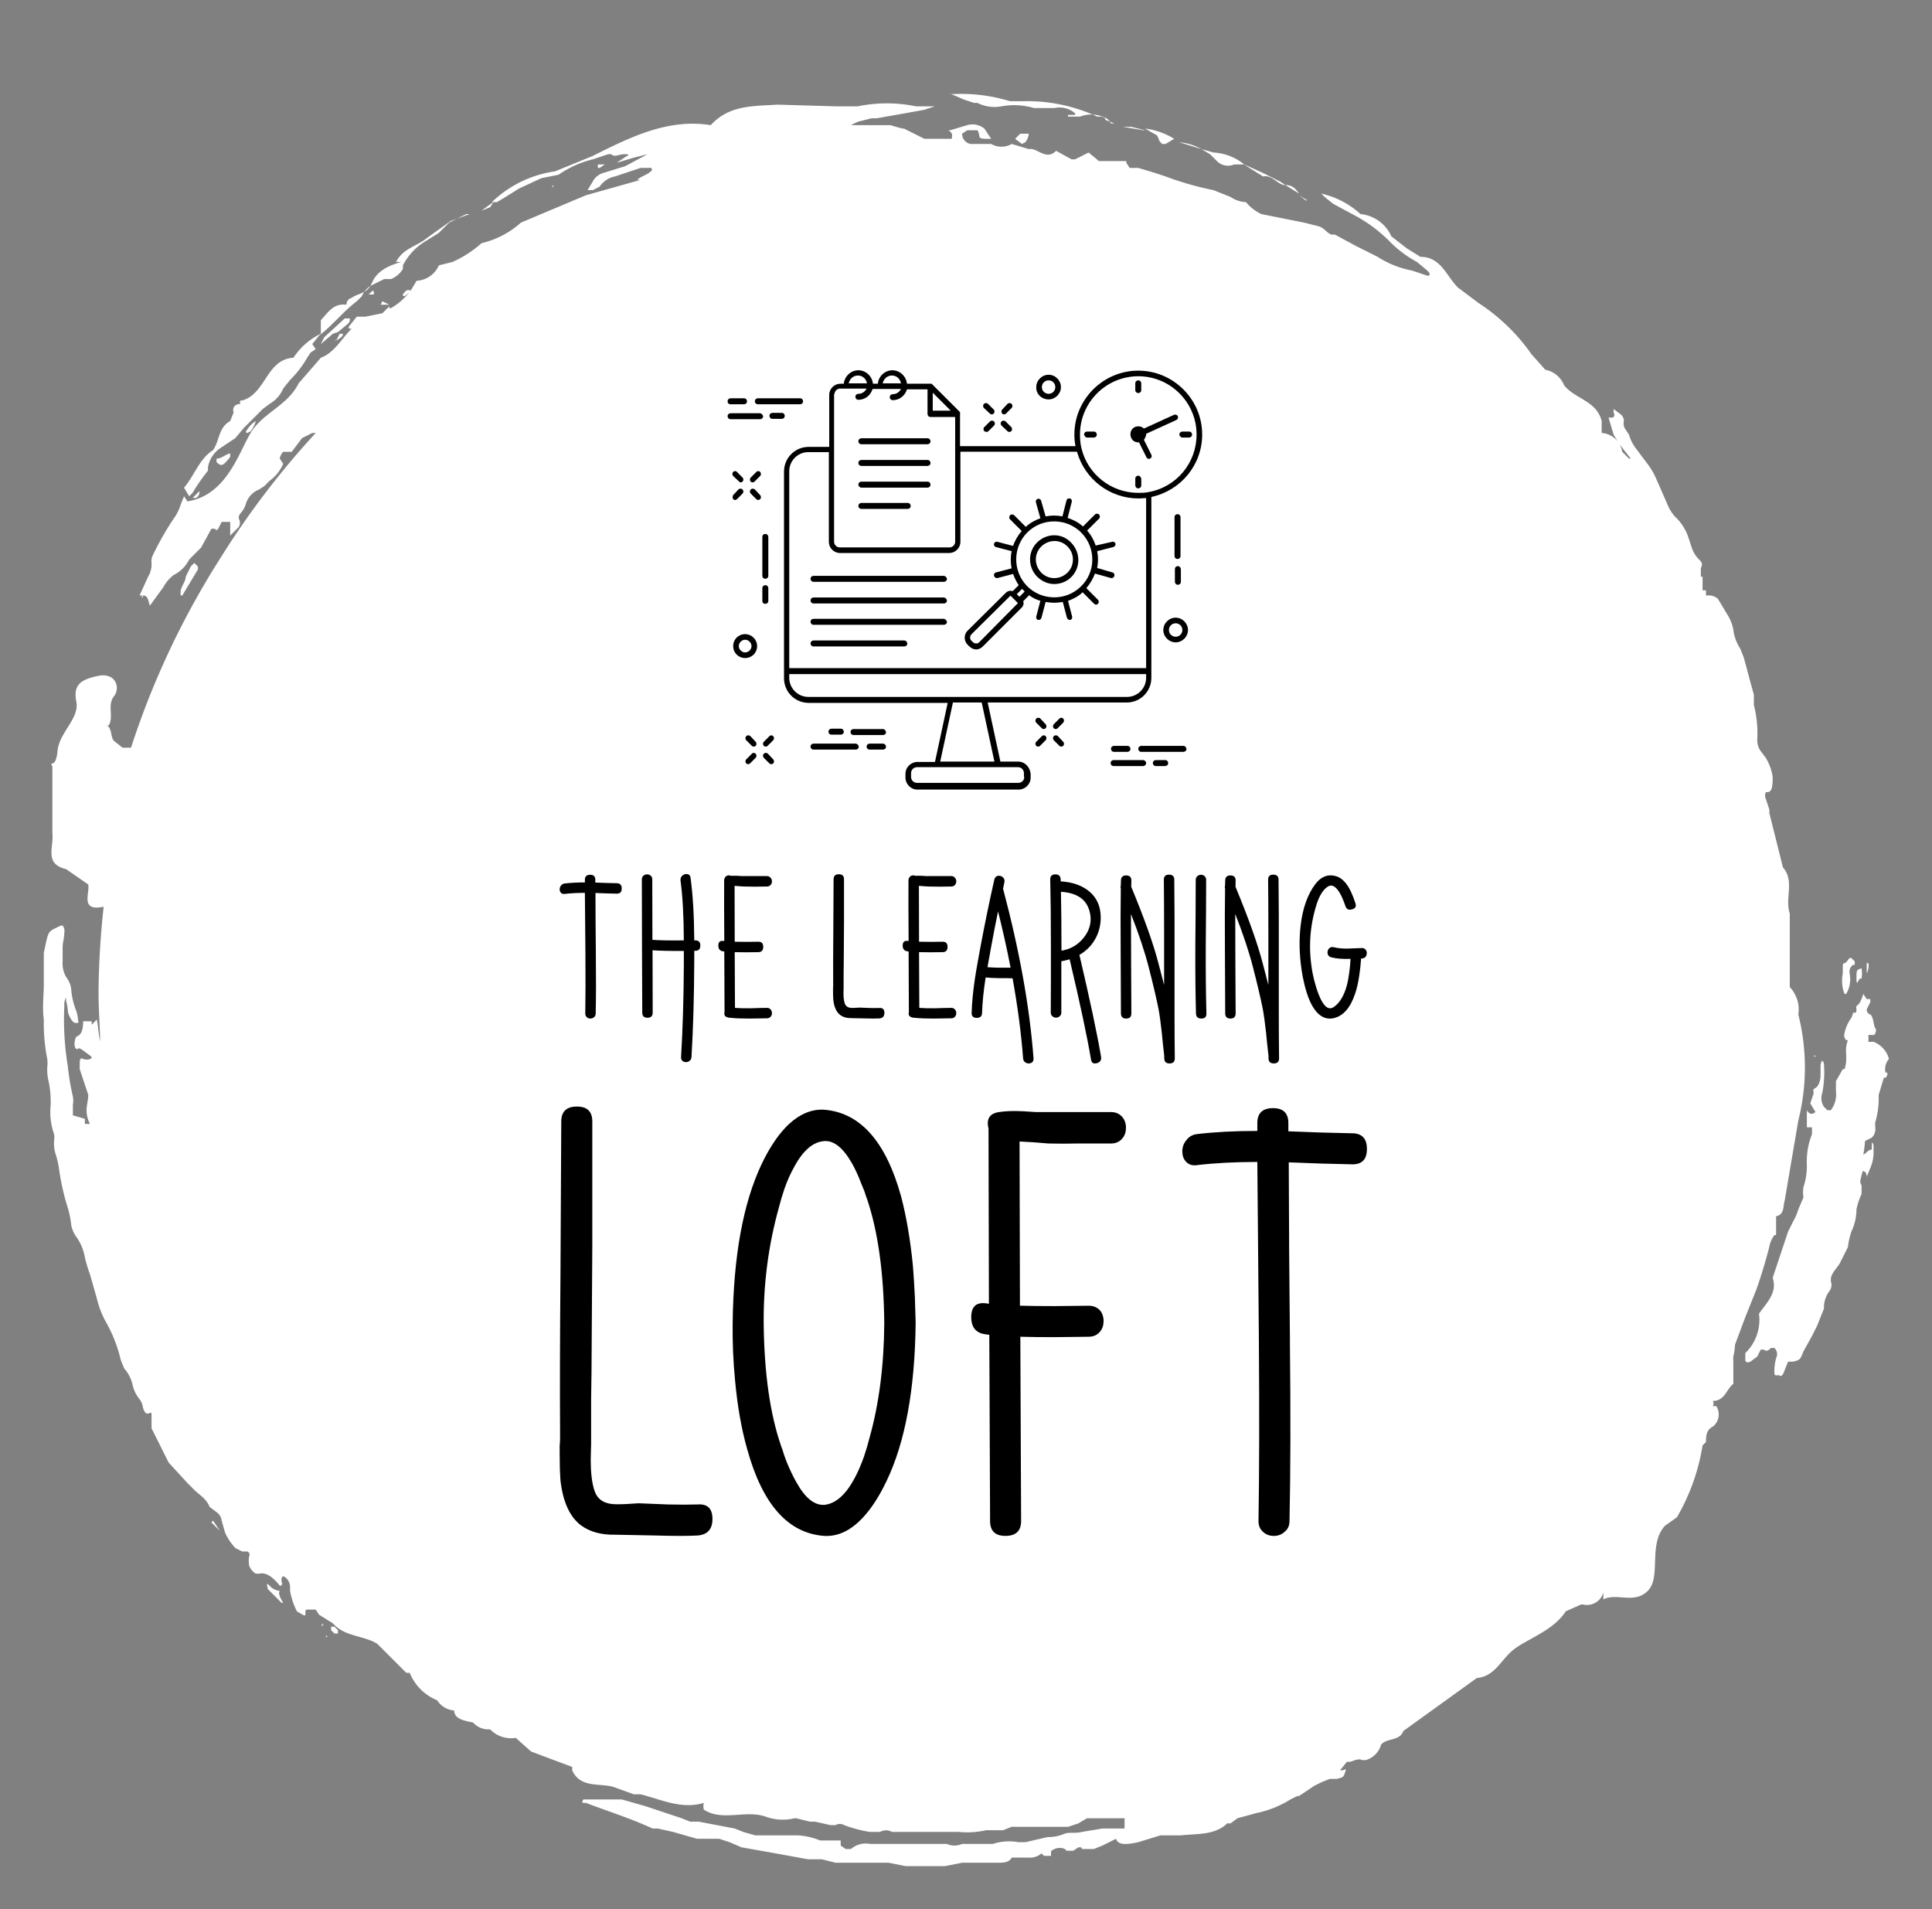 
        <svg xmlns="http://www.w3.org/2000/svg" xmlns:xlink="http://www.w3.org/1999/xlink" version="1.1" width="3139.933" height="3102.568" viewBox="0 0 3139.933 3102.568">
			
			<rect x="0" y="0" width="3139.933" height="3102.568" fill="#808080" stroke="none"/>
			
			<g transform="scale(6.997) translate(10, 10)">
				<defs id="SvgjsDefs1024"/><g id="SvgjsG1025" featureKey="rootContainer" transform="matrix(3.972,0,0,3.972,-0.221,0)" fill="#fff"><g xmlns="http://www.w3.org/2000/svg"><path d="M19.8 15.3h.5l-.4-.2zm.5.1zm.8-.7c0 .1 0 .1.1.1l.4-.3c-.2-.1-.3-.1-.5.2zm.4-.2zm-4.1 2.3zm-.2.6l.3-.2c.1-.1.1-.2.1-.2h-.2l-.2.4c-.1-.1-.1 0 0 0zm2.2-2.9h-.1l-.2.2h.3zm-2.1 2.4l.6-.5c.1-.1.1-.2.1-.3h-.3l-1.2 1.1-.2.4.7-.6zm-1.1.8z"/><path d="M9.7 25v-.2a1.7 1.7 0 0 1 .7-1.1l.9-.6.5-.6.7-.7.4-.4.4-.3a1.9 1.9 0 0 0 .8-.9l.4-.5a5.9 5.9 0 0 0 1-1.3l.2-.3.3-.2-.2-.3.4-.5c.8-.6 1.4-1.4 2.2-2l.3-.3a1.4 1.4 0 0 1 .5-.6l.8-.4h.4a1.4 1.4 0 0 0 .7-.6V13a3.5 3.5 0 0 1 1.3-1.4l.8-.5.2-.2.4-.4 1-.5h.2l-1.1.4-1.4 1c-.6.5-1.4.6-1.8 1.4h.3c-.7.2-1.4.5-1.7 1.2s-.8.6-1.2.9a.4.4 0 0 0-.3.4c-.8-.1-1.1.5-1.5.9v.8a3.9 3.9 0 0 0-1.6 1.4c-1.6.1-1.6 2.1-3 2.5h-.1a.2.2 0 0 0 0 .2c-.3 0-.5.2-.4.5l-.2.5c-.7.4-.6 1.1-1 1.7-.8.5-1.1 1.5-1.7 2.2l.3.5.2-.2a11.6 11.6 0 0 1 .9-1.3zM53.9 3.3l.6.2h.2a2.2 2.2 0 0 0 1.4.2 4.1 4.1 0 0 1 1.9.1h1.2a1.4 1.4 0 0 1 1.2.3.1.1 0 0 1 0 .1H60a.1.1 0 0 0 0 .1h.7a1.8 1.8 0 0 1 1.3 0c.2 0 .1.1.2.2l.5.2h-.2c-.2-.4-.5-.4-.8-.4a9.7 9.7 0 0 0-4.3-.9h-.8A9.8 9.8 0 0 0 53 3h.2zm7.3 3.1zM50.3 4.7zm10.9 1.7h.2-.2zM19 14.7zm32.1-10zm17.6 2.2a.9.9 0 0 0 1 .2h.6a3.1 3.1 0 0 0-1.8-.7l-.7-.2.5.3zm-3.4-1.3c0 .1.1.2.2.3h.2l.5-.3a4.2 4.2 0 0 0-1.7-.6l.7.4zm7.4 2.7l.8.5c-.2-.3-.4-.5-.8-.5z"/><path d="M99 76.1l.6-1.6.6-1.5c.2-.5.6-1.8.8-2.6a1.7 1.7 0 0 1 .3-.7h.1v-1.1c.5-.1.4-.6.5-.9l.8-4.7a12.7 12.7 0 0 0 0-6.2 1.9 1.9 0 0 0-.5-1.6v-4.3c-.3-.9.3-1.9-.4-2.7L101 45a.4.4 0 0 0 0-.2l-.2-.6a.5.5 0 0 1 0-.4h.1c.3 0 .3-.5.3-.9a3 3 0 0 0-.4-1.1l-.3-.4a1.1 1.1 0 0 1-.2-.7 6.7 6.7 0 0 0-.2-2v-.6c-.2-.7-.4-1.5-.6-2.2l-.2-.5a2.5 2.5 0 0 1-.4-1.1 2.5 2.5 0 0 0-.3-.8l-.6-1a.8.8 0 0 0-.6-.2h-.1V32h-.2v-.8H97V31a.4.4 0 0 0 0-.1v-.2c.1-.2.1-.3-.1-.5a1.8 1.8 0 0 1-.4-.6l-.2-.6a2.9 2.9 0 0 0-.7-1.2 2.2 2.2 0 0 1-.5-.7l-.7-1.6a4.3 4.3 0 0 0-.6-1l-.6-.8a2.4 2.4 0 0 1-.4-.8l-.2-.3a.6.6 0 0 1-.1-.5.5.5 0 0 0-.2-.4l-.4-.3v.2c.1.2 0 .3-.1.3h-.2l.3 1 .3.5.7.9h-.1l-.2-.2-.2-.2a1.3 1.3 0 0 0-1.2-1.1v-.7c-.3-1.2-1.6-1.3-2.2-2.1a1.5 1.5 0 0 0-1.1-.9l-.8-.9a11.3 11.3 0 0 0-3.1-3l-.8-.6-.4-.3c-.7-.7-1-1.8-2.2-1.8l-.8-.5-.9-.7a2.2 2.2 0 0 0-1.8-1.3 5.1 5.1 0 0 0-2.3-1.2l.2.2.5.4 1.3.7a8.5 8.5 0 0 1 2.1 1.6 6.8 6.8 0 0 0 1.5 1.1l.6.5c.1.1.2.2.1.3H81l-.9-.3a5.6 5.6 0 0 1-2-.8l-1.2-.6-1.3-.7h-.2c-.3-.1-.4-.4-.8-.5l-.8-.2-2.5-.5a2.6 2.6 0 0 1-.9-.7 1.7 1.7 0 0 1-.9-.3l-1-.4a18.1 18.1 0 0 1-2.8-.8l-.6-.2-1-.3h-.5l-.2-.3v-.1h-1.6l-.6-.5-.4.2-.4.2h-.2l-.9-.5c-.6.6-1.1-.2-1.6-.1l-1-.3a1.2 1.2 0 0 1-1.2 0h-1.2a.6.6 0 0 1-.5-.6l.3-.2h.6a.7.7 0 0 1 .1.3c0 .2.2.2.5.2h.2l-.4-.6a1.1 1.1 0 0 0-1-.2l-1 .3H53c.3.2.2.3.2.5h-1.6l-.4-.2-.8-.4h-.1l-.7-.2h-2.3l.4-.2.8-.2h.3l1.7-.3 1.1-.2.6-.2h-1.1a8.4 8.4 0 0 0-3.4 0h-1.3L43 3.6c-1.4.1-2.8 0-3.9 1.2-2.5-.4-4.7.7-6.9 1.8l-2.2.9a6.7 6.7 0 0 0-3.7 1.8h.3l.5-.3.8-.5 1.3-.6 1-.2a6 6 0 0 1 2-.9l.9-.3h.2c.1.2.5 0 .7 0h.2c.1 0 .1.1 0 .1l-.6.4 1-.3.8-.2-1.3.7-1.3.4a1 1 0 0 0-.6.5l-.3.5h.3l.4-.2a1.4 1.4 0 0 1 .9-.6l1.5-.5h.5a.1.1 0 0 1 .1.2c-.2.2-.6.3-.8.5h.2l-3.2.9-3.8 1.6a5.2 5.2 0 0 1-2.3 1.2 6.6 6.6 0 0 1-1.7 1.1l-.8.2a1.5 1.5 0 0 1-1.3.9l-.3.5a3.7 3.7 0 0 1-1.2 1.1h-.1v-.1l-.2.2-.2.2-1 .2h-.5l-.4.5c-.1.1-.1.2 0 .2h.1c-.6.6-1 1.4-1.8 1.7L15 19.9c-.6 1.2-1.8 1.6-2.6 2.6s-1.4 3.9-3.9 4.3l-.2-.3-.2.5a2.7 2.7 0 0 1-.4.8 16.9 16.9 0 0 0-1.2 2.1.8.8 0 0 0-.1.5 1.4 1.4 0 0 1-.2.8l-.5 1.1h.2c.3 0 .3.3.4.6l.8-1.1a2.2 2.2 0 0 1 .6-.7 2 2 0 0 0 .9-.9l.3-.3.4-.4.6-1.1h.2c.1.1.1.1.2 0l.2-.4h.5v.8l.5-.5a.5.5 0 0 0 0-.5.4.4 0 0 1 .1-.3 1.5 1.5 0 0 0 .3-.5 1.3 1.3 0 0 1 .8-.9l.3-.2.3-.3a2.4 2.4 0 0 0 .8-1l-.2-.3c0-.1.1-.3.2-.4h.5l.6-.8.6-.3h.2a48.8 48.8 0 0 0-5.5 7.2h-.1.1a48.4 48.4 0 0 0-5.3 11.2h-.5l-.5-.4c-.2-.2-.1-.7-.4-.9h.1c.3-.5-.1-1.2.3-1.7s.1-1.4-.9-1.2-1.5.5-1.3 1.5-1 1.8-1.1 2.9-.5.5-.3.9v3.9c.1.8-.5 1.8.8 2.1l1.3.9c.1.5-.5 1.6.9 1.3a49.2 49.2 0 0 0-.3 5c0 1.1.1 2.2.1 3.3v-.4c-.1-.4-.1-.8-.2-1.3l-.3.3v-.2h-.5c0 .5-.1.8-.4.9a.9.9 0 0 0-.1.5c0 .1.1.3.2.2s.4.2.7.4-.2.3-.4.2-.2.1-.2.3v.3l.5 1.5c0 .3-.1.6-.1.9a1.7 1.7 0 0 0 .2.8h-.3v-.3l-.7-.2v-.6a1.5 1.5 0 0 0 0-.5 14.6 14.6 0 0 1-.3-1.8 16.6 16.6 0 0 1-.2-3.5.9.9 0 0 1 .1-.5v.2a2.9 2.9 0 0 1 .1.5.8.8 0 0 0 .1.4c.1.2.2.4.4.4s.1-.1.1-.2a2.1 2.1 0 0 0-.1-.5 4.2 4.2 0 0 1-.3-1.3 1.5 1.5 0 0 0-.3-.7 1.6 1.6 0 0 1-.2-.9v-.8c0-.3.1-.6.1-.9a.5.5 0 0 0-.1-.4h-.1c-.8.4-.7.2-1 1.6V55c0 .7-.1 1.4 0 2.1a10.8 10.8 0 0 0 .2 2.3 1.8 1.8 0 0 1 0 .5 3.1 3.1 0 0 0 .1.9 5.9 5.9 0 0 1 .1 1.3 3.9 3.9 0 0 0 .2 1.7 1.2 1.2 0 0 1 0 .4 2.1 2.1 0 0 0 .1.8 4.9 4.9 0 0 1 .2.9 14 14 0 0 0 .5 2.2 5 5 0 0 1 .2 1 1.7 1.7 0 0 0 .3.7 2.9 2.9 0 0 1 .5 1.2 8.5 8.5 0 0 0 .3 1l.4 1.4a5.4 5.4 0 0 0 .6 1.5 8.5 8.5 0 0 1 .8 2.1l.2.5a2.1 2.1 0 0 1 .5 1 2.1 2.1 0 0 0 .4.8 1 1 0 0 1 .2.5c.1.3.2.4.4.3h.1v.9l.5 1 .5 1 1.1 1.2.4.4c.3.3.7.5.9 1l.4.3a.7.7 0 0 1 .3.5l.2.7a3.3 3.3 0 0 0 .6.9l.4.2h.3a.2.2 0 0 1 .1.3 2.5 2.5 0 0 0 0 .5.9.9 0 0 0 .4.5h.2c.4-.1.8.2 1.2.7h.1c0-.1.1-.1 0-.2v-.2c0-.1.1-.2.2-.1a.7.7 0 0 1 .3.6v.2a4.3 4.3 0 0 0 .4 1.2c.5.3.5.3.5.1s0-.2.2-.2h.4l.2.3.8.5c.7.8 1.8.7 2.6 1.2l1.7 1.7h.2a2.9 2.9 0 0 0 1.6 1.6 1.3 1.3 0 0 0 1 .6c0 .5.6.6 1.1.7a1.2 1.2 0 0 0 .8.4h.2a1.7 1.7 0 0 0 1.5.5l.9.8 2.4.9v.2c.5 1.1 1.7.7 2.5 1l1.1.4h.4c1.2.3 2.4.9 3.7.5a.7.7 0 0 0 0 .4c1.1.7 2.4 0 3.6.4a2.9 2.9 0 0 0 1.7.1h.1l.8.2h.3l.9.2h.3a.5.5 0 0 1 .5 0 7.9 7.9 0 0 0 1.5.4h.6a.7.7 0 0 1 .7 0h3.9a5 5 0 0 0 1.6-.1h1l.5-.2H60l.6-.2.5-.3h2.2v.6H62l-1.2.2c-.4.1-.7 0-1 .1a2.4 2.4 0 0 1-1 .2l-1.3.3h-.4a3.1 3.1 0 0 0-1.5.1h-1.8a1.1 1.1 0 0 1-.9 0h-4.5a1.3 1.3 0 0 0-1.1.3H47l-.3-.2v-.3h-1.2a4.1 4.1 0 0 0-1.3-.3h-2.5l-.7-.2-.5-.2-2.1-.4h-.5l-.5-.2-2.1-.7-1.4-.4h-2.2c-.1 0-.1.1-.1.2h.2c1.3.5 2.6.9 3.9 1.5h.3l.9.2 1.4.4h1.3l.6.2.7.3 1.7.3 1.1.2 1.1.2h.8l.8.2h3.1l1 .2h2.3l1-.2H56c.4 0 .6-.1.7-.3h1a1 1 0 0 0 .8-.3c-.1.1 0 .1.1.2h.4v-.2c0-.1 0-.1.2-.2s.6-.1.7.1h.4l.3-.2c.2 0 .2 0 .2.1h.7l.5-.2.8-.4c.1.3.4.4 1.3.2l1.3-.4h1.2c.9-.1 2 0 2.7-.7h.2l.4-.3 1.1-.3a6.1 6.1 0 0 0 2-.8l.4-.2h.1l.9-.6.4-.2.5-.2h.4c.4-.1.4-.1.5-.4s0-.1-.2-.1h-.1l.4-.5h.2c.3-.1.5-.2.7-.1h.2a1.3 1.3 0 0 0 .9-.9c.3-.4 1.1-.2 1.3-.8l4.3-3.1c1.1-.1 1.4-1.1 2.2-1.7s2.3-1.1 3-2.2l.9-.4h.1a1 1 0 0 0 1.2-.7v.4c.8-.4 1.8.3 2.6-.5s0-2.7 1-3.8l.7-.5a12.1 12.1 0 0 0 1.5-4.2l.2-.2c0-.3 0-.7.4-.9a.9.9 0 0 0 .2-1.2h-.2a.3.3 0 0 0 0-.3c.7 0 .8-.7 1.2-1V77a.5.5 0 0 1 0-.2 3.8 3.8 0 0 0 .1-.7zM5.9 32.2z"/><path d="M26.4 9.3l-.3.2-.4.3.5-.2zm6.1-2h.1l.3-.2h-.4zm-2.6 1l-.1.1h.1v-.1zm-1.5 1.4zm1.3-.2zm-6.3 3.1zM9.2 26.2l-.4.4H9a.4.4 0 0 0 .2-.4zm3-3.5a2.1 2.1 0 0 0 .3-.6 1.5 1.5 0 0 0-.5.5c-.1.1-.1.2 0 .2zM11 24.2V24c-.2 0-.5.3-.8.3v.2c.3.3.4.2.8-.3zm3 66.2zM73.9 9.2h.1l-.5-.3zm-2.5-1.4c.5-.1.8.4 1.2.5h.1l-.3-.2-1-.5-1.1-.5.3.2zM52.8 3.1zm11.7 2h-.1l-1.2-.2h.5zm2 .7l1.3.4a3.3 3.3 0 0 0-1.3-.4zm-9 0a1 1 0 0 0 .2-.5h-.5l-.3.3.4.3zm9 1.6zM49.9 4.2zm2.9.7zM48.5 4zm13.8 2.1a.5.5 0 0 0 0 .1zm44.8 52.3h-.3V58h.3c.1 0 .2-.3.1-.4s-.1-.7-.3-.8a.3.3 0 0 1-.2-.3l.2-.4a.4.4 0 0 0 0-.2h-.2l-.2-.3c-.1.3-.2.6-.4.7a.5.5 0 0 0 0 .2c0 .1 0 .2-.1.2h-.1a1.1 1.1 0 0 1-.1.3 2.3 2.3 0 0 0-.4.9.4.4 0 0 0 .1.4h.1a1.7 1.7 0 0 0-.1.8v.4a1.8 1.8 0 0 1-.1.5h-.1l-.4.7v.6a1.5 1.5 0 0 1-.3 1.1h-.2l-.2-.2a.9.9 0 0 1-.1-.8 6.5 6.5 0 0 0 .1-1.7c0-.1-.1-.2-.1-.2a.5.5 0 0 0-.1.3v.6c0 .2-.1.6-.3.7s-.1.2-.1.3l-.2.6.3.5c-.2.2-.4.1-.5-.1v1h.3v.4a4.2 4.2 0 0 0-.3 1.4 3.3 3.3 0 0 0 0 .4 4 4 0 0 1-.2 1.3 2 2 0 0 0 0 .6l-.3.7a3.2 3.2 0 0 1-.3.7l-.3.6-.9 2.7c.3.9-.4 1.5-.8 2.1a2.7 2.7 0 0 1-.8 2.3v.4c0 .1.1.2.3.1l.4-.3.2-.4h.2c.1.1.2.1.4-.1h.2a.5.5 0 0 1 .1.6 2.9 2.9 0 0 0-.1.8c0 .1 0 .2.1.2h.2c.1.1.2 0 .3-.3l.2-.5h.3c.4-.1.4-.1.6-.6l.5-.9.3-.6.4-1a1.6 1.6 0 0 1 .3-1 .6.6 0 0 0 .1-.6c0-.2 0-.3.2-.6l.3-.4.5-1a4.7 4.7 0 0 1 .2-.9 3 3 0 0 0 .3-1.3 3.8 3.8 0 0 1 .3-.9v-.5c-.1-.2-.1-.2 0-.6s.1-.2.2-.2a.4.4 0 0 1 .1.3l.2-.5a2.3 2.3 0 0 0 .2-.9v-.3c0-.1 0-.3-.1-.3v.4c-.2 0-.3.2-.5.3a6.4 6.4 0 0 0 .1-.8l.4-.2a.7.7 0 0 0 .2-.6 1.4 1.4 0 0 1 0-.3 4.8 4.8 0 0 0 .2-1.4v-.2l.3-1h.1a.3.3 0 0 0 .1-.3h-.1a.9.9 0 0 1 .2-.8 1.5 1.5 0 0 0-.9-1zm-1.2 7.8zm-.2-9.9zm0 0zM9.1 30.8a.3.3 0 0 0 0-.2l-.2-.2-.2.2-.3.6c0 .3-.3.6-.3.9v.2h.1zm96.3 24.8h.1a1.7 1.7 0 0 0 .2-1.2.5.5 0 0 1 .2-.5h.1v-.2l-.2-.2h-.1c-.1.1-.2.3-.3.3s-.1.1-.1.3v.3a2.2 2.2 0 0 0 .1 1.2zM13.2 90.1c-.1 0 0 .2 0 .3l.8.8h.1c-.2-.3-.3-.6-.2-.7a.9.9 0 0 1-.5-.2zm.8.3zm92.3-35.7h.1a2 2 0 0 0 0-.6c-.3.1-.3.1-.3.6s.1.1.2 0z"/><path d="M106.7 62a.6.6 0 0 0 .1-.5c0-.1-.1-.2-.1-.1h-.2v.2c0 .4.1.5.2.4zm.1-8.2h-.1v.6a1 1 0 0 0 .1-.6zM17.1 92.6h-.2v.2l.2.2h.2v-.2zm86.6-33.3c0-.1 0-.1-.1-.1zM9.9 86.5l.5.5-.4-.6z"/><circle cx="10.5" cy="87.1" transform="rotate(-24.8 10.4 87.159)"/><path d="M9.7 30.1h-.1v.2-.2h.1zm83.2-6.6l-.2-.3h-.1zm-14.7 77.1zM5.9 32.2zm-.1.2a.3.3 0 0 0 .1-.2v.2zm1.9-4.9zM61.5 2.4zm42.8 58.2v.1-.1zM16.4 92.5h-.1c.1.1.2 0 .1-.1zm.2.7h.1l-.1-.1v.1zm73.9-71.3zm15.2 34.4zM14.6 91.7zm92.1-37zm-.8 11.4zM34.6 0z"/></g></g><g id="SvgjsG1026" featureKey="symbolFeature-0" transform="matrix(0.868,0,0,0.868,158.566,68.965)" fill="#000000"><g xmlns="http://www.w3.org/2000/svg"><path d="M9.8,52.7v10.4c0,0.4,0.3,0.8,0.8,0.8c0.4,0,0.8-0.3,0.8-0.8V52.7c0-0.4-0.3-0.8-0.8-0.8C10.1,51.9,9.8,52.2,9.8,52.7z"/><path d="M10.6,70.6c0.4,0,0.8-0.3,0.8-0.8v-3.4c0-0.4-0.3-0.8-0.8-0.8c-0.4,0-0.8,0.3-0.8,0.8v3.4C9.8,70.3,10.1,70.6,10.6,70.6z"/><path d="M121.7,47.4c0-0.4-0.3-0.8-0.8-0.8c-0.4,0-0.8,0.3-0.8,0.8v10.4c0,0.4,0.3,0.8,0.8,0.8c0.4,0,0.8-0.3,0.8-0.8V47.4z"/><path d="M121,60.5c-0.4,0-0.8,0.3-0.8,0.8v3.4c0,0.4,0.3,0.8,0.8,0.8c0.4,0,0.8-0.3,0.8-0.8v-3.4C121.7,60.8,121.4,60.5,121,60.5z"/><path d="M6.6,106c-0.3-0.3-0.8-0.3-1.1,0c-0.3,0.3-0.3,0.8,0,1.1l1.5,1.5c0.1,0.1,0.3,0.2,0.5,0.2s0.4-0.1,0.5-0.2   c0.3-0.3,0.3-0.8,0-1.1L6.6,106z"/><path d="M11.3,110.7c-0.3-0.3-0.8-0.3-1.1,0c-0.3,0.3-0.3,0.8,0,1.1l1.5,1.5c0.1,0.1,0.3,0.2,0.5,0.2c0.2,0,0.4-0.1,0.5-0.2   c0.3-0.3,0.3-0.8,0-1.1L11.3,110.7z"/><path d="M7,110.7l-1.5,1.5c-0.3,0.3-0.3,0.8,0,1.1c0.1,0.1,0.3,0.2,0.5,0.2c0.2,0,0.4-0.1,0.5-0.2l1.5-1.5c0.3-0.3,0.3-0.8,0-1.1   C7.7,110.4,7.2,110.4,7,110.7z"/><path d="M11.7,106l-1.5,1.5c-0.3,0.3-0.3,0.8,0,1.1c0.1,0.1,0.3,0.2,0.5,0.2c0.2,0,0.4-0.1,0.5-0.2l1.5-1.5c0.3-0.3,0.3-0.8,0-1.1   C12.4,105.7,12,105.7,11.7,106z"/><path d="M84.2,101.3c-0.3-0.3-0.8-0.3-1.1,0c-0.3,0.3-0.3,0.8,0,1.1l1.5,1.5c0.1,0.1,0.3,0.2,0.5,0.2c0.2,0,0.4-0.1,0.5-0.2   c0.3-0.3,0.3-0.8,0-1.1L84.2,101.3z"/><path d="M88.9,106c-0.3-0.3-0.8-0.3-1.1,0c-0.3,0.3-0.3,0.8,0,1.1l1.5,1.5c0.1,0.1,0.3,0.2,0.5,0.2c0.2,0,0.4-0.1,0.5-0.2   c0.3-0.3,0.3-0.8,0-1.1L88.9,106z"/><path d="M84.6,106l-1.5,1.5c-0.3,0.3-0.3,0.8,0,1.1c0.1,0.1,0.3,0.2,0.5,0.2c0.2,0,0.4-0.1,0.5-0.2l1.5-1.5c0.3-0.3,0.3-0.8,0-1.1   C85.4,105.7,84.9,105.7,84.6,106z"/><path d="M89.3,101.3l-1.5,1.5c-0.3,0.3-0.3,0.8,0,1.1c0.1,0.1,0.3,0.2,0.5,0.2c0.2,0,0.4-0.1,0.5-0.2l1.5-1.5   c0.3-0.3,0.3-0.8,0-1.1C90.1,101,89.6,101,89.3,101.3z"/><path d="M70.7,19.7c0.1,0.1,0.3,0.2,0.5,0.2c0.2,0,0.4-0.1,0.5-0.2c0.3-0.3,0.3-0.8,0-1.1l-1.5-1.5c-0.3-0.3-0.8-0.3-1.1,0   c-0.3,0.3-0.3,0.8,0,1.1L70.7,19.7z"/><path d="M75.4,24.4c0.1,0.1,0.3,0.2,0.5,0.2c0.2,0,0.4-0.1,0.5-0.2c0.3-0.3,0.3-0.8,0-1.1l-1.5-1.5c-0.3-0.3-0.8-0.3-1.1,0   c-0.3,0.3-0.3,0.8,0,1.1L75.4,24.4z"/><path d="M69.8,24.6c0.2,0,0.4-0.1,0.5-0.2l1.5-1.5c0.3-0.3,0.3-0.8,0-1.1c-0.3-0.3-0.8-0.3-1.1,0l-1.5,1.5c-0.3,0.3-0.3,0.8,0,1.1   C69.4,24.5,69.6,24.6,69.8,24.6z"/><path d="M74.5,19.9c0.2,0,0.4-0.1,0.5-0.2l1.5-1.5c0.3-0.3,0.3-0.8,0-1.1c-0.3-0.3-0.8-0.3-1.1,0L74,18.6c-0.3,0.3-0.3,0.8,0,1.1   C74.1,19.8,74.3,19.9,74.5,19.9z"/><path d="M3.5,37.8C3.7,38,3.8,38.1,4,38.1c0.2,0,0.4-0.1,0.5-0.2c0.3-0.3,0.3-0.8,0-1.1l-1.5-1.5C2.8,35,2.3,35,2,35.3   c-0.3,0.3-0.3,0.8,0,1.1L3.5,37.8z"/><path d="M7.8,40c-0.3-0.3-0.8-0.3-1.1,0c-0.3,0.3-0.3,0.8,0,1.1l1.5,1.5c0.1,0.1,0.3,0.2,0.5,0.2c0.2,0,0.4-0.1,0.5-0.2   c0.3-0.3,0.3-0.8,0-1.1L7.8,40z"/><path d="M2,42.6c0.1,0.1,0.3,0.2,0.5,0.2c0.2,0,0.4-0.1,0.5-0.2l1.5-1.5c0.3-0.3,0.3-0.8,0-1.1c-0.3-0.3-0.8-0.3-1.1,0L2,41.5   C1.8,41.8,1.8,42.3,2,42.6z"/><path d="M8.2,35.3l-1.5,1.5c-0.3,0.3-0.3,0.8,0,1.1c0.1,0.1,0.3,0.2,0.5,0.2c0.2,0,0.4-0.1,0.5-0.2l1.5-1.5c0.3-0.3,0.3-0.8,0-1.1   C9,35,8.5,35,8.2,35.3z"/><path d="M120.4,74.3c-1.8,0-3.3,1.5-3.3,3.3c0,1.8,1.5,3.3,3.3,3.3c1.8,0,3.3-1.5,3.3-3.3C123.7,75.8,122.2,74.3,120.4,74.3z    M120.4,79.4c-1,0-1.8-0.8-1.8-1.8c0-1,0.8-1.8,1.8-1.8s1.8,0.8,1.8,1.8C122.2,78.6,121.4,79.4,120.4,79.4z"/><path d="M86.4,15.9c1.8,0,3.3-1.5,3.3-3.3c0-1.8-1.5-3.3-3.3-3.3c-1.8,0-3.3,1.5-3.3,3.3C83,14.4,84.5,15.9,86.4,15.9z M86.4,10.8   c1,0,1.8,0.8,1.8,1.8c0,1-0.8,1.8-1.8,1.8c-1,0-1.8-0.8-1.8-1.8C84.6,11.6,85.4,10.8,86.4,10.8z"/><path d="M5.2,78.7c-1.8,0-3.2,1.4-3.2,3.2s1.4,3.2,3.2,3.2c1.8,0,3.2-1.4,3.2-3.2S6.9,78.7,5.2,78.7z M5.2,83.6   c-0.9,0-1.7-0.8-1.7-1.7c0-0.9,0.8-1.7,1.7-1.7c0.9,0,1.7,0.8,1.7,1.7C6.9,82.8,6.1,83.6,5.2,83.6z"/><path d="M122.5,108.6h-11.3c-0.4,0-0.8,0.3-0.8,0.8c0,0.4,0.3,0.8,0.8,0.8h11.3c0.4,0,0.8-0.3,0.8-0.8   C123.2,108.9,122.9,108.6,122.5,108.6z"/><path d="M103.9,108.6c-0.4,0-0.8,0.3-0.8,0.8c0,0.4,0.3,0.8,0.8,0.8h3.6c0.4,0,0.8-0.3,0.8-0.8c0-0.4-0.3-0.8-0.8-0.8H103.9z"/><path d="M111.7,112.4h-7.9c-0.4,0-0.8,0.3-0.8,0.8c0,0.4,0.3,0.8,0.8,0.8h7.9c0.4,0,0.8-0.3,0.8-0.8   C112.5,112.8,112.1,112.4,111.7,112.4z"/><path d="M117.6,112.4h-2.5c-0.4,0-0.8,0.3-0.8,0.8c0,0.4,0.3,0.8,0.8,0.8h2.5c0.4,0,0.8-0.3,0.8-0.8   C118.4,112.8,118.1,112.4,117.6,112.4z"/><path d="M8.6,17.2h11.3c0.4,0,0.8-0.3,0.8-0.8c0-0.4-0.3-0.8-0.8-0.8H8.6c-0.4,0-0.8,0.3-0.8,0.8C7.8,16.9,8.2,17.2,8.6,17.2z"/><path d="M1.3,17.2h3.6c0.4,0,0.8-0.3,0.8-0.8c0-0.4-0.3-0.8-0.8-0.8H1.3c-0.4,0-0.8,0.3-0.8,0.8C0.5,16.9,0.8,17.2,1.3,17.2z"/><path d="M9.1,19.6H1.3c-0.4,0-0.8,0.3-0.8,0.8c0,0.4,0.3,0.8,0.8,0.8h7.9c0.4,0,0.8-0.3,0.8-0.8C9.9,19.9,9.5,19.6,9.1,19.6z"/><path d="M15.8,20.3c0-0.4-0.3-0.8-0.8-0.8h-2.5c-0.4,0-0.8,0.3-0.8,0.8c0,0.4,0.3,0.8,0.8,0.8H15C15.5,21.1,15.8,20.7,15.8,20.3z"/><path d="M34.7,108H23.5c-0.4,0-0.8,0.3-0.8,0.8c0,0.4,0.3,0.8,0.8,0.8h11.3c0.4,0,0.8-0.3,0.8-0.8C35.5,108.3,35.2,108,34.7,108z"/><path d="M42.1,108h-3.6c-0.4,0-0.8,0.3-0.8,0.8c0,0.4,0.3,0.8,0.8,0.8h3.6c0.4,0,0.8-0.3,0.8-0.8C42.8,108.3,42.5,108,42.1,108z"/><path d="M42.1,104.1h-7.9c-0.4,0-0.8,0.3-0.8,0.8c0,0.4,0.3,0.8,0.8,0.8h7.9c0.4,0,0.8-0.3,0.8-0.8   C42.8,104.5,42.5,104.1,42.1,104.1z"/><path d="M30.8,105.6c0.4,0,0.8-0.3,0.8-0.8c0-0.4-0.3-0.8-0.8-0.8h-2.5c-0.4,0-0.8,0.3-0.8,0.8c0,0.4,0.3,0.8,0.8,0.8H30.8z"/><path d="M78.2,112.8h-4.7L70.1,97h37.2c3.7,0,6.6-3,6.6-6.6V42c7.9-1.7,13.6-8.6,13.6-16.7c0-9.4-7.7-17.1-17.1-17.1   c-9.4,0-17.1,7.7-17.1,17.1c0,1.1,0.1,2.1,0.3,3.1H62.7v-8.5c0,0,0-0.1,0-0.1c0.1-0.2,0-0.5-0.2-0.7l-7.3-7.3c0,0,0,0,0,0   c-0.1-0.1-0.1-0.1-0.2-0.1c0,0,0,0-0.1,0c-0.1,0-0.1,0-0.2,0c0,0,0,0,0,0h-6.2c-0.2-2-1.9-3.6-3.9-3.6c-2,0-3.7,1.6-3.9,3.6h-1.3   c-0.2-2-1.9-3.6-3.9-3.6c-2,0-3.7,1.6-3.9,3.6h-0.9c-1.6,0-3,1.3-3,3v13.9h-5.5c-3.7,0-6.6,3-6.6,6.6v55.3c0,3.7,3,6.6,6.6,6.6   h37.2l-3.4,15.8h-4.7c-1.7,0-3.2,1.4-3.2,3.2v1c0,1.7,1.4,3.2,3.2,3.2h27.1c1.7,0,3.2-1.4,3.2-3.2v-1   C81.4,114.2,80,112.8,78.2,112.8z M110.4,9.7c8.6,0,15.6,7,15.6,15.6c0,7.6-5.4,14.1-12.9,15.4c-0.9,0.2-1.8,0.2-2.7,0.2   c-7.2,0-13.5-4.9-15.2-11.9c-0.3-1.2-0.4-2.4-0.4-3.7C94.8,16.7,101.8,9.7,110.4,9.7z M55.4,14.1l4.8,4.8h-4.8V14.1z M44.5,9.5   c1.2,0,2.2,0.9,2.4,2.1h-4.9C42.3,10.3,43.3,9.5,44.5,9.5z M35.4,9.5c1.2,0,2.2,0.9,2.4,2.1h-4.9C33.2,10.3,34.2,9.5,35.4,9.5z    M29.1,14.5c0-0.8,0.7-1.5,1.5-1.5h7.1c-0.4,0.8-1.2,1.4-2.2,1.4c-0.4,0-0.8,0.3-0.8,0.8c0,0.4,0.3,0.8,0.8,0.8   c1.8,0,3.3-1.2,3.8-2.9h7.6c-0.4,0.8-1.2,1.4-2.2,1.4c-0.4,0-0.8,0.3-0.8,0.8c0,0.4,0.3,0.8,0.8,0.8c1.8,0,3.3-1.2,3.8-2.9h5.5v6.6   c0,0.4,0.3,0.8,0.8,0.8h6.6V54c0,0.8-0.7,1.5-1.5,1.5H30.5c-0.8,0-1.5-0.7-1.5-1.5V14.5z M17,35.1c0-2.8,2.3-5.1,5.1-5.1h5.5V54   c0,1.6,1.3,3,3,3h29.2c1.6,0,3-1.3,3-3V29.9h31.2c2.1,7.4,8.8,12.5,16.5,12.5c0.7,0,1.3-0.1,2-0.1v45.5H17V35.1z M22.1,95.5   c-2.8,0-5.1-2.3-5.1-5.1v-1h95.5v1c0,2.8-2.3,5.1-5.1,5.1H69.2c0,0,0,0,0,0h-9c0,0,0,0,0,0H22.1z M60.8,97h7.7l3.4,15.8H57.4   L60.8,97z M79.9,116.9c0,0.9-0.7,1.6-1.6,1.6H51.2c-0.9,0-1.6-0.7-1.6-1.6v-1c0-0.9,0.7-1.6,1.6-1.6h5.3h16.4h5.3   c0.9,0,1.6,0.7,1.6,1.6V116.9z"/><path d="M83.4,54.1L83.4,54.1c-2.6,2.5-2.6,6.6-0.1,9.2c1.3,1.3,3,2,4.6,2c1.6,0,3.3-0.6,4.5-1.8c2.6-2.5,2.6-6.6,0.1-9.2   C90.1,51.6,86,51.6,83.4,54.1z M91.4,62.3c-2,1.9-5.1,1.9-7-0.1c-1.9-2-1.9-5.1,0.1-7c2-1.9,5.1-1.9,7,0.1   C93.4,57.2,93.4,60.4,91.4,62.3z"/><path d="M104.3,54.5c-0.1-0.4-0.5-0.6-0.9-0.5L99,55c-0.5-1.5-1.2-2.8-2.3-4l3.2-3.2c0.3-0.3,0.3-0.8,0-1.1c-0.3-0.3-0.8-0.3-1.1,0   l-3.2,3.2c-1.2-1.1-2.6-1.8-4.1-2.3l1.1-4.3c0.1-0.4-0.1-0.8-0.5-0.9c-0.4-0.1-0.8,0.1-0.9,0.5l-1.1,4.3c-1.5-0.3-3-0.3-4.5,0   L84.4,43c-0.1-0.4-0.5-0.6-0.9-0.5c-0.4,0.1-0.6,0.5-0.5,0.9l1.2,4.3c-1.4,0.5-2.7,1.2-3.9,2.3l-3.1-3.1c-0.3-0.3-0.8-0.3-1.1,0   c-0.3,0.3-0.3,0.8,0,1.1l3.1,3.1c-1,1.2-1.8,2.5-2.3,4l-4.2-1.1c-0.4-0.1-0.8,0.1-0.9,0.5c-0.1,0.4,0.1,0.8,0.5,0.9l4.2,1.1   c-0.3,1.5-0.3,3.1,0,4.6l-4.2,1.1c-0.4,0.1-0.6,0.5-0.5,0.9c0.1,0.3,0.4,0.6,0.7,0.6c0.1,0,0.1,0,0.2,0l4.2-1.1   c0.4,1.1,0.9,2.1,1.5,3l-1.6,1.6c-0.6-0.2-1.2-0.1-1.7,0.3L64.7,77.8c-1,1-1,2.7,0,3.7l0.5,0.5c0.5,0.5,1.2,0.8,1.8,0.8   c0.7,0,1.3-0.3,1.8-0.8l10.4-10.4c0.3-0.3,0.5-0.7,0.5-1.1c0-0.2,0-0.4-0.1-0.6l1.6-1.6c0.9,0.7,2,1.2,3,1.5L83.1,74   c-0.1,0.4,0.1,0.8,0.5,0.9c0.1,0,0.1,0,0.2,0c0.3,0,0.6-0.2,0.7-0.6l1.1-4.2c0.7,0.1,1.5,0.2,2.3,0.2c0.8,0,1.6-0.1,2.3-0.2   l1.1,4.2c0.1,0.3,0.4,0.6,0.7,0.6c0.1,0,0.1,0,0.2,0c0.4-0.1,0.6-0.5,0.5-0.9l-1.1-4.2c1.4-0.5,2.8-1.2,3.9-2.3l3.1,3.1   c0.1,0.1,0.3,0.2,0.5,0.2c0.2,0,0.4-0.1,0.5-0.2c0.3-0.3,0.3-0.8,0-1.1l-3.1-3.1c1-1.2,1.8-2.5,2.3-3.9l4.3,1.2c0.1,0,0.1,0,0.2,0   c0.3,0,0.6-0.2,0.7-0.6c0.1-0.4-0.1-0.8-0.5-0.9L99.4,61c0.3-1.5,0.3-3,0-4.5l4.3-1.1C104.1,55.3,104.4,54.9,104.3,54.5z    M67.8,80.9c-0.4,0.4-1.1,0.4-1.6,0l-0.5-0.5c-0.4-0.4-0.4-1.1,0-1.6l10.5-10.4l2,2L67.8,80.9z M78.6,68.7L77.9,68l1.4-1.4l0.7,0.7   L78.6,68.7z M95,66c-4,3.9-10.5,3.8-14.4-0.2c-3.9-4-3.8-10.5,0.2-14.4c4-3.9,10.5-3.8,14.4,0.2C99.1,55.6,99.1,62.1,95,66z"/><path d="M110.4,27.4c0.1,0,0.1,0,0.2,0l2,4c0.1,0.3,0.4,0.4,0.7,0.4c0.1,0,0.2,0,0.3-0.1c0.4-0.2,0.5-0.6,0.3-1l-2-4   c0,0,0.1-0.1,0.1-0.1c0-0.1,0.1-0.1,0.1-0.2c0.1-0.1,0.1-0.2,0.2-0.4c0-0.1,0.1-0.1,0.1-0.2c0.1-0.2,0.1-0.4,0.1-0.6   c0,0,0-0.1,0-0.1l8.1-3.7c0.4-0.2,0.5-0.6,0.4-1c-0.2-0.4-0.6-0.5-1-0.4l-8.1,3.7c-0.4-0.4-0.9-0.6-1.5-0.6c-1.2,0-2.1,0.9-2.1,2.1   C108.3,26.5,109.2,27.4,110.4,27.4z"/><path d="M110.4,14.2c0.4,0,0.8-0.3,0.8-0.8v-1.8c0-0.4-0.3-0.8-0.8-0.8c-0.4,0-0.8,0.3-0.8,0.8v1.8C109.6,13.9,110,14.2,110.4,14.2   z"/><path d="M96.7,26.1h1.8c0.4,0,0.8-0.3,0.8-0.8c0-0.4-0.3-0.8-0.8-0.8h-1.8c-0.4,0-0.8,0.3-0.8,0.8C96,25.7,96.3,26.1,96.7,26.1z"/><path d="M110.4,36.3c-0.4,0-0.8,0.3-0.8,0.8v1.8c0,0.4,0.3,0.8,0.8,0.8c0.4,0,0.8-0.3,0.8-0.8v-1.8   C111.1,36.7,110.8,36.3,110.4,36.3z"/><path d="M122.2,26.1h1.8c0.4,0,0.8-0.3,0.8-0.8c0-0.4-0.3-0.8-0.8-0.8h-1.8c-0.4,0-0.8,0.3-0.8,0.8   C121.4,25.7,121.8,26.1,122.2,26.1z"/><path d="M58.3,63.1H23.5c-0.4,0-0.8,0.3-0.8,0.8c0,0.4,0.3,0.8,0.8,0.8h34.9c0.4,0,0.8-0.3,0.8-0.8C59.1,63.4,58.7,63.1,58.3,63.1z   "/><path d="M58.3,68.9H23.5c-0.4,0-0.8,0.3-0.8,0.8c0,0.4,0.3,0.8,0.8,0.8h34.9c0.4,0,0.8-0.3,0.8-0.8C59.1,69.2,58.7,68.9,58.3,68.9z   "/><path d="M58.3,74.6H23.5c-0.4,0-0.8,0.3-0.8,0.8c0,0.4,0.3,0.8,0.8,0.8h34.9c0.4,0,0.8-0.3,0.8-0.8C59.1,75,58.7,74.6,58.3,74.6z"/><path d="M47.8,80.4H23.5c-0.4,0-0.8,0.3-0.8,0.8c0,0.4,0.3,0.8,0.8,0.8h24.3c0.4,0,0.8-0.3,0.8-0.8C48.5,80.7,48.2,80.4,47.8,80.4z   "/><path d="M36.3,27.9H54c0.4,0,0.8-0.3,0.8-0.8c0-0.4-0.3-0.8-0.8-0.8H36.3c-0.4,0-0.8,0.3-0.8,0.8C35.5,27.6,35.9,27.9,36.3,27.9z"/><path d="M36.3,33.7H54c0.4,0,0.8-0.3,0.8-0.8c0-0.4-0.3-0.8-0.8-0.8H36.3c-0.4,0-0.8,0.3-0.8,0.8C35.5,33.4,35.9,33.7,36.3,33.7z"/><path d="M36.3,39.5H54c0.4,0,0.8-0.3,0.8-0.8c0-0.4-0.3-0.8-0.8-0.8H36.3c-0.4,0-0.8,0.3-0.8,0.8C35.5,39.1,35.9,39.5,36.3,39.5z"/><path d="M36.3,45.2h12.4c0.4,0,0.8-0.3,0.8-0.8c0-0.4-0.3-0.8-0.8-0.8H36.3c-0.4,0-0.8,0.3-0.8,0.8C35.5,44.9,35.9,45.2,36.3,45.2z   "/></g></g><g id="SvgjsG1027" featureKey="nameFeature-0" transform="matrix(1.57,0,0,1.57,117.853,163.76)" fill="#000000"><path d="M6.719 30.352 l-0.039 -4.453 l-0.02 -4.473 l1.562 0.059 l1.582 0.039 q0.742 0.02 0.742 -0.762 t-0.742 -0.781 l-1.582 -0.039 l-1.582 -0.059 l0 -0.41 q0 -0.742 -0.762 -0.742 q-0.781 0 -0.781 0.742 l0 0.391 q-1.66 0 -2.988 0.156 q-0.352 0.039 -0.547 0.312 q-0.195 0.234 -0.195 0.547 t0.176 0.508 q0.215 0.234 0.566 0.176 q1.328 -0.156 2.988 -0.156 l0.039 4.473 l0.039 4.453 q0.039 5.332 -0.02 8.926 q0 0.352 0.234 0.547 q0.215 0.195 0.527 0.195 t0.527 -0.195 q0.254 -0.195 0.254 -0.547 q0.078 -3.594 0.02 -8.906 z M19.735 32.129 q-0.039 7.363 -0.41 13.574 q-0.02 0.352 0.215 0.566 q0.195 0.176 0.508 0.176 t0.547 -0.195 q0.254 -0.195 0.273 -0.547 q0.371 -6.211 0.41 -14.102 l0 -1.621 l0.156 0 q0.742 0 0.742 -0.781 q0 -0.762 -0.742 -0.762 l-0.156 0 q-0.039 -5.547 -0.547 -9.258 q-0.039 -0.352 -0.293 -0.488 q-0.234 -0.117 -0.547 -0.039 q-0.293 0.078 -0.488 0.332 t-0.156 0.605 q0.469 3.477 0.488 8.848 q-2.949 0.039 -4.648 -0.078 l-0.02 -8.926 q0 -0.371 -0.234 -0.566 q-0.215 -0.195 -0.527 -0.195 q-0.332 0 -0.547 0.195 q-0.234 0.195 -0.234 0.566 l0.02 9.844 l0.039 9.844 q0 0.762 0.781 0.762 q0.762 0 0.762 -0.762 l-0.02 -9.219 q1.68 0.117 4.629 0.098 l0 2.129 z M30.407 20.488 l1.621 -0.02 q0.352 0 0.547 -0.234 q0.195 -0.215 0.195 -0.527 t-0.195 -0.527 q-0.195 -0.254 -0.547 -0.254 l-3.242 0 l-0.527 0 l-0.508 -0.039 q-0.625 -0.02 -1.016 0 q-0.664 -0.234 -0.957 0.332 l0 0.02 l-0.039 0.078 l-0.02 0.059 l-0.02 0.098 l0 0.02 l0 0.098 q-0.02 3.32 0.02 8.926 l-0.137 0 q-0.742 -0.098 -0.742 0.684 t0.742 0.859 l0.137 0.02 l0.039 8.945 q-0.156 0.664 0.469 0.801 q0.176 0.078 0.391 0.059 q1.094 0.117 2.695 0.117 l1.367 -0.02 l1.348 -0.02 q0.352 0 0.547 -0.234 q0.195 -0.215 0.195 -0.527 t-0.195 -0.547 t-0.547 -0.234 q-0.469 0 -1.172 0.02 l-1.191 0.039 q-1.445 0.02 -2.363 -0.059 l-0.039 -8.242 q0.723 0.02 1.738 0.02 l1.738 -0.02 q0.742 0 0.742 -0.781 t-0.742 -0.762 l-1.738 0.02 q-1.035 0 -1.738 -0.02 l-0.02 -8.262 q0.273 0 0.762 0.059 l0.781 0.039 q0.645 0.02 1.621 0.02 z M49.408 39.16 q0 -0.781 -0.742 -0.723 q-0.645 0.02 -1.465 0 l-1.465 -0.059 l-0.332 0.02 l-0.312 0.02 q-0.43 0.02 -0.645 0 q-0.723 -0.059 -0.918 -0.703 q-0.176 -0.547 -0.176 -1.504 l0.02 -0.801 l0 -0.742 l0 -1.426 l0.02 -1.426 q0.02 -2.637 0.039 -6.211 l0 -6.211 q0 -0.742 -0.762 -0.742 q-0.781 0 -0.781 0.742 l-0.02 3.828 l-0.02 3.809 q-0.039 4.688 -0.02 7.637 l0 0.566 l-0.02 0.312 l0 0.332 q0 0.801 0.039 1.348 q0.176 1.602 1.016 2.246 q0.664 0.488 1.699 0.469 l1.035 0.02 l1.016 0.02 q1.289 0.039 2.051 0 q0.742 -0.059 0.742 -0.82 z M57.678 20.488 l1.621 -0.02 q0.352 0 0.547 -0.234 q0.195 -0.215 0.195 -0.527 t-0.195 -0.527 q-0.195 -0.254 -0.547 -0.254 l-3.242 0 l-0.527 0 l-0.508 -0.039 q-0.625 -0.02 -1.016 0 q-0.664 -0.234 -0.957 0.332 l0 0.02 l-0.039 0.078 l-0.02 0.059 l-0.02 0.098 l0 0.02 l0 0.098 q-0.02 3.32 0.02 8.926 l-0.137 0 q-0.742 -0.098 -0.742 0.684 t0.742 0.859 l0.137 0.02 l0.039 8.945 q-0.156 0.664 0.469 0.801 q0.176 0.078 0.391 0.059 q1.094 0.117 2.695 0.117 l1.367 -0.02 l1.348 -0.02 q0.352 0 0.547 -0.234 q0.195 -0.215 0.195 -0.527 t-0.195 -0.547 t-0.547 -0.234 q-0.469 0 -1.172 0.02 l-1.191 0.039 q-1.445 0.02 -2.363 -0.059 l-0.039 -8.242 q0.723 0.02 1.738 0.02 l1.738 -0.02 q0.742 0 0.742 -0.781 t-0.742 -0.762 l-1.738 0.02 q-1.035 0 -1.738 -0.02 l-0.02 -8.262 q0.273 0 0.762 0.059 l0.781 0.039 q0.645 0.02 1.621 0.02 z M65.147 29.687 q0.469 -2.598 1.074 -5.547 q1.074 4.277 1.855 8.34 l-0.859 0 l-0.859 0 q-1.016 -0.02 -1.699 -0.078 z M66.964 20.781 l0.195 -0.938 q0.078 -0.332 -0.098 -0.605 q-0.176 -0.234 -0.469 -0.332 q-0.312 -0.078 -0.566 0.039 q-0.273 0.156 -0.352 0.488 q-1.113 4.922 -2.031 9.844 l-0.449 2.461 q-0.254 1.406 -0.41 2.461 q-0.41 2.773 -0.469 4.961 q-0.02 0.742 0.762 0.742 q0.762 0 0.781 -0.742 q0.059 -2.227 0.527 -5.234 q0.801 0.078 1.992 0.098 l0.996 0 l0.996 0.02 q1.133 6.23 1.562 11.855 q0.02 0.352 0.273 0.547 q0.234 0.195 0.547 0.195 t0.527 -0.176 q0.215 -0.215 0.195 -0.566 q-0.859 -11.387 -4.512 -25.117 z M79.765 24.141 q0.547 2.051 -0.801 3.809 q-1.289 1.68 -3.359 2.012 q0 -4.98 -0.078 -8.711 q3.535 0.215 4.238 2.891 z M80.683 28.086 q0.859 -1.641 0.703 -3.594 q-0.195 -2.246 -1.973 -3.535 q-1.562 -1.113 -3.926 -1.25 l0 -0.273 q-0.02 -0.762 -0.781 -0.762 q-0.781 0 -0.762 0.762 q0.098 4.121 0.098 9.844 l0 4.922 l-0.02 4.922 q0 0.352 0.254 0.547 q0.215 0.195 0.527 0.195 t0.527 -0.195 q0.254 -0.195 0.254 -0.547 l0 -7.598 q0.625 -0.098 1.23 -0.293 q2.305 9.746 3.164 14.844 q0.117 0.723 0.859 0.527 q0.742 -0.215 0.625 -0.938 q-0.859 -5.098 -3.203 -15.078 q1.582 -0.918 2.422 -2.5 z M91.512 18.711 q-0.762 0 -0.762 0.742 q0.039 3.379 0.039 7.793 l0 7.793 l-0.41 -1.582 l-0.41 -1.562 q-1.094 -4.277 -4.043 -11.387 l0.02 -0.918 q0 -0.762 -0.762 -0.762 q-0.781 0 -0.781 0.762 l-0.02 0.742 q-0.078 0.195 0 0.43 q-0.059 3.672 -0.02 9.238 l0.02 4.629 l0.02 4.609 q0 0.762 0.781 0.762 q0.762 0 0.762 -0.762 l-0.039 -7.344 q-0.02 -4.648 -0.02 -7.363 q1.719 4.375 2.598 7.773 q0.977 3.789 1.465 6.211 q0.254 1.348 0.488 3.496 l0.176 1.758 q0.098 1.035 0.195 1.758 l0 0.02 l0 0.352 q0.02 0.742 0.781 0.742 q0.781 0 0.781 -0.742 q-0.039 -2.93 -0.039 -6.621 l0 -6.602 q0.02 -8.75 -0.039 -13.223 q0 -0.742 -0.781 -0.742 z M96.95 29.375 l0.039 -4.941 l0.02 -4.941 q0 -0.352 -0.234 -0.566 q-0.215 -0.195 -0.527 -0.195 t-0.527 0.195 q-0.254 0.215 -0.254 0.566 l-0.02 4.941 l-0.039 4.941 q-0.02 5.859 0.098 9.883 q0.02 0.742 0.801 0.742 q0.762 0 0.742 -0.742 q-0.117 -4.023 -0.098 -9.883 z M106.938 18.711 q-0.762 0 -0.762 0.742 q0.039 3.379 0.039 7.793 l0 7.793 l-0.41 -1.582 l-0.41 -1.562 q-1.094 -4.277 -4.043 -11.387 l0.02 -0.918 q0 -0.762 -0.762 -0.762 q-0.781 0 -0.781 0.762 l-0.02 0.742 q-0.078 0.195 0 0.43 q-0.059 3.672 -0.02 9.238 l0.02 4.629 l0.02 4.609 q0 0.762 0.781 0.762 q0.762 0 0.762 -0.762 l-0.039 -7.344 q-0.02 -4.648 -0.02 -7.363 q1.719 4.375 2.598 7.773 q0.977 3.789 1.465 6.211 q0.254 1.348 0.488 3.496 l0.176 1.758 q0.098 1.035 0.195 1.758 l0 0.02 l0 0.352 q0.02 0.742 0.781 0.742 q0.781 0 0.781 -0.742 q-0.039 -2.93 -0.039 -6.621 l0 -6.602 q0.02 -8.75 -0.039 -13.223 q0 -0.742 -0.781 -0.742 z M119.037 36.348 q0.41 -1.172 0.625 -2.734 q0.176 -1.113 0.273 -2.5 l0.098 0 q0.352 0 0.566 -0.254 q0.176 -0.215 0.176 -0.527 t-0.176 -0.527 q-0.215 -0.254 -0.566 -0.234 l-1.035 0.039 l-1.035 0.039 q-1.211 0.02 -2.051 -0.195 q-0.332 -0.098 -0.605 0.078 q-0.234 0.156 -0.312 0.469 q-0.078 0.293 0.039 0.566 q0.137 0.273 0.469 0.371 q1.094 0.293 2.871 0.234 q-0.059 1.074 -0.176 1.895 q-0.137 1.133 -0.371 2.031 q-0.625 2.285 -1.914 3.184 q-1.211 0.84 -2.266 -1.875 q-0.352 -0.898 -0.664 -2.109 q-0.098 -0.449 -0.195 -0.879 q-0.02 -0.156 -0.059 -0.312 q-0.02 -0.137 -0.039 -0.215 q-0.84 -4.961 0.625 -9.668 q0.273 -0.898 0.625 -1.523 q0.449 -0.82 1.055 -1.211 q0.84 -0.566 1.719 0.82 q0.293 0.469 0.566 1.152 l0.195 0.508 l0.078 0.215 l0.039 0.098 l0.02 0.078 q0.234 0.703 0.977 0.488 q0.742 -0.195 0.508 -0.898 t-0.43 -1.172 q-0.273 -0.703 -0.586 -1.211 q-0.82 -1.348 -1.895 -1.641 q-1.758 -0.488 -3.027 1.191 q-1.719 2.285 -2.168 6.113 q-0.371 3.086 0.137 6.562 l0.156 0.938 q0.117 0.605 0.254 1.172 q0.352 1.465 0.82 2.52 q1.367 2.988 3.516 2.52 q2.129 -0.488 3.164 -3.594 z"/></g><g id="SvgjsG1028" featureKey="nameFeature-1" transform="matrix(4.671,0,0,4.671,113.614,159.875)" fill="#000000"><path d="M8.965 39.16 q0 -0.781 -0.742 -0.723 q-0.645 0.02 -1.465 0 l-1.465 -0.059 l-0.332 0.02 l-0.312 0.02 q-0.43 0.02 -0.645 0 q-0.723 -0.059 -0.918 -0.703 q-0.176 -0.547 -0.176 -1.504 l0.02 -0.801 l0 -0.742 l0 -1.426 l0.02 -1.426 q0.02 -2.637 0.039 -6.211 l0 -6.211 q0 -0.742 -0.762 -0.742 q-0.781 0 -0.781 0.742 l-0.02 3.828 l-0.02 3.809 q-0.039 4.688 -0.02 7.637 l0 0.566 l-0.02 0.312 l0 0.332 q0 0.801 0.039 1.348 q0.176 1.602 1.016 2.246 q0.664 0.488 1.699 0.469 l1.035 0.02 l1.016 0.02 q1.289 0.039 2.051 0 q0.742 -0.059 0.742 -0.82 z M16.649 35.586 q-0.078 0.254 -0.156 0.488 q-0.215 0.605 -0.469 1.074 q-0.664 1.23 -1.504 1.309 q-0.742 0.039 -1.387 -1.133 q-0.234 -0.41 -0.469 -0.977 q-0.078 -0.195 -0.156 -0.43 l-0.059 -0.195 l-0.059 -0.156 q-0.84 -2.402 -0.879 -6.152 q-0.02 -2.969 0.762 -5.762 q0.059 -0.234 0.117 -0.43 q0.078 -0.254 0.156 -0.488 q0.215 -0.605 0.469 -1.055 q0.664 -1.25 1.504 -1.309 q0.723 -0.059 1.387 1.113 q0.234 0.41 0.449 0.977 q0.078 0.195 0.176 0.43 l0.059 0.195 l0.059 0.156 q0.82 2.422 0.859 6.172 q-0.02 3.184 -0.742 5.742 q-0.059 0.234 -0.117 0.43 z M12.586 19.707 q-0.645 0.684 -1.191 1.836 q-1.367 2.91 -1.426 7.871 q-0.02 1.406 0.117 2.832 q0.176 1.934 0.605 3.438 q1.133 4.121 3.828 4.316 q1.016 0.059 1.914 -0.898 q0.645 -0.684 1.191 -1.836 q1.387 -2.891 1.445 -7.852 q-0.02 -0.684 -0.039 -1.289 q-0.039 -0.82 -0.098 -1.562 q-0.195 -1.953 -0.586 -3.438 q-1.133 -4.102 -3.828 -4.316 q-1.016 -0.059 -1.934 0.898 z M25.974 28.574 q-1.016 0 -1.719 -0.02 l-0.02 -8.164 l0.703 0.039 l0.723 0.059 q0.625 0.02 1.562 0 l1.562 0 q0.352 0 0.566 -0.254 q0.176 -0.215 0.176 -0.527 t-0.176 -0.527 q-0.215 -0.254 -0.566 -0.254 l-3.125 0 l-0.625 0 l-0.605 -0.039 q-0.723 -0.039 -1.211 0.039 q-0.703 0.098 -0.527 0.82 l0.02 8.711 l-0.137 -0.02 q-0.742 -0.098 -0.742 0.684 t0.742 0.859 l0.156 0.02 l0.039 9.258 q0 0.742 0.762 0.742 q0.781 0 0.781 -0.742 l-0.039 -9.16 q0.684 0.02 1.699 0.02 l1.699 -0.02 q0.352 0 0.566 -0.254 q0.176 -0.215 0.176 -0.527 t-0.176 -0.527 q-0.215 -0.234 -0.566 -0.234 z M37.681 30.352 l-0.039 -4.453 l-0.02 -4.473 l1.562 0.059 l1.582 0.039 q0.742 0.02 0.742 -0.762 t-0.742 -0.781 l-1.582 -0.039 l-1.582 -0.059 l0 -0.41 q0 -0.742 -0.762 -0.742 q-0.781 0 -0.781 0.742 l0 0.391 q-1.66 0 -2.988 0.156 q-0.352 0.039 -0.547 0.312 q-0.195 0.234 -0.195 0.547 t0.176 0.508 q0.215 0.234 0.566 0.176 q1.328 -0.156 2.988 -0.156 l0.039 4.473 l0.039 4.453 q0.039 5.332 -0.02 8.926 q0 0.352 0.234 0.547 q0.215 0.195 0.527 0.195 t0.527 -0.195 q0.254 -0.195 0.254 -0.547 q0.078 -3.594 0.02 -8.906 z"/></g>
			</g>
		</svg>
	